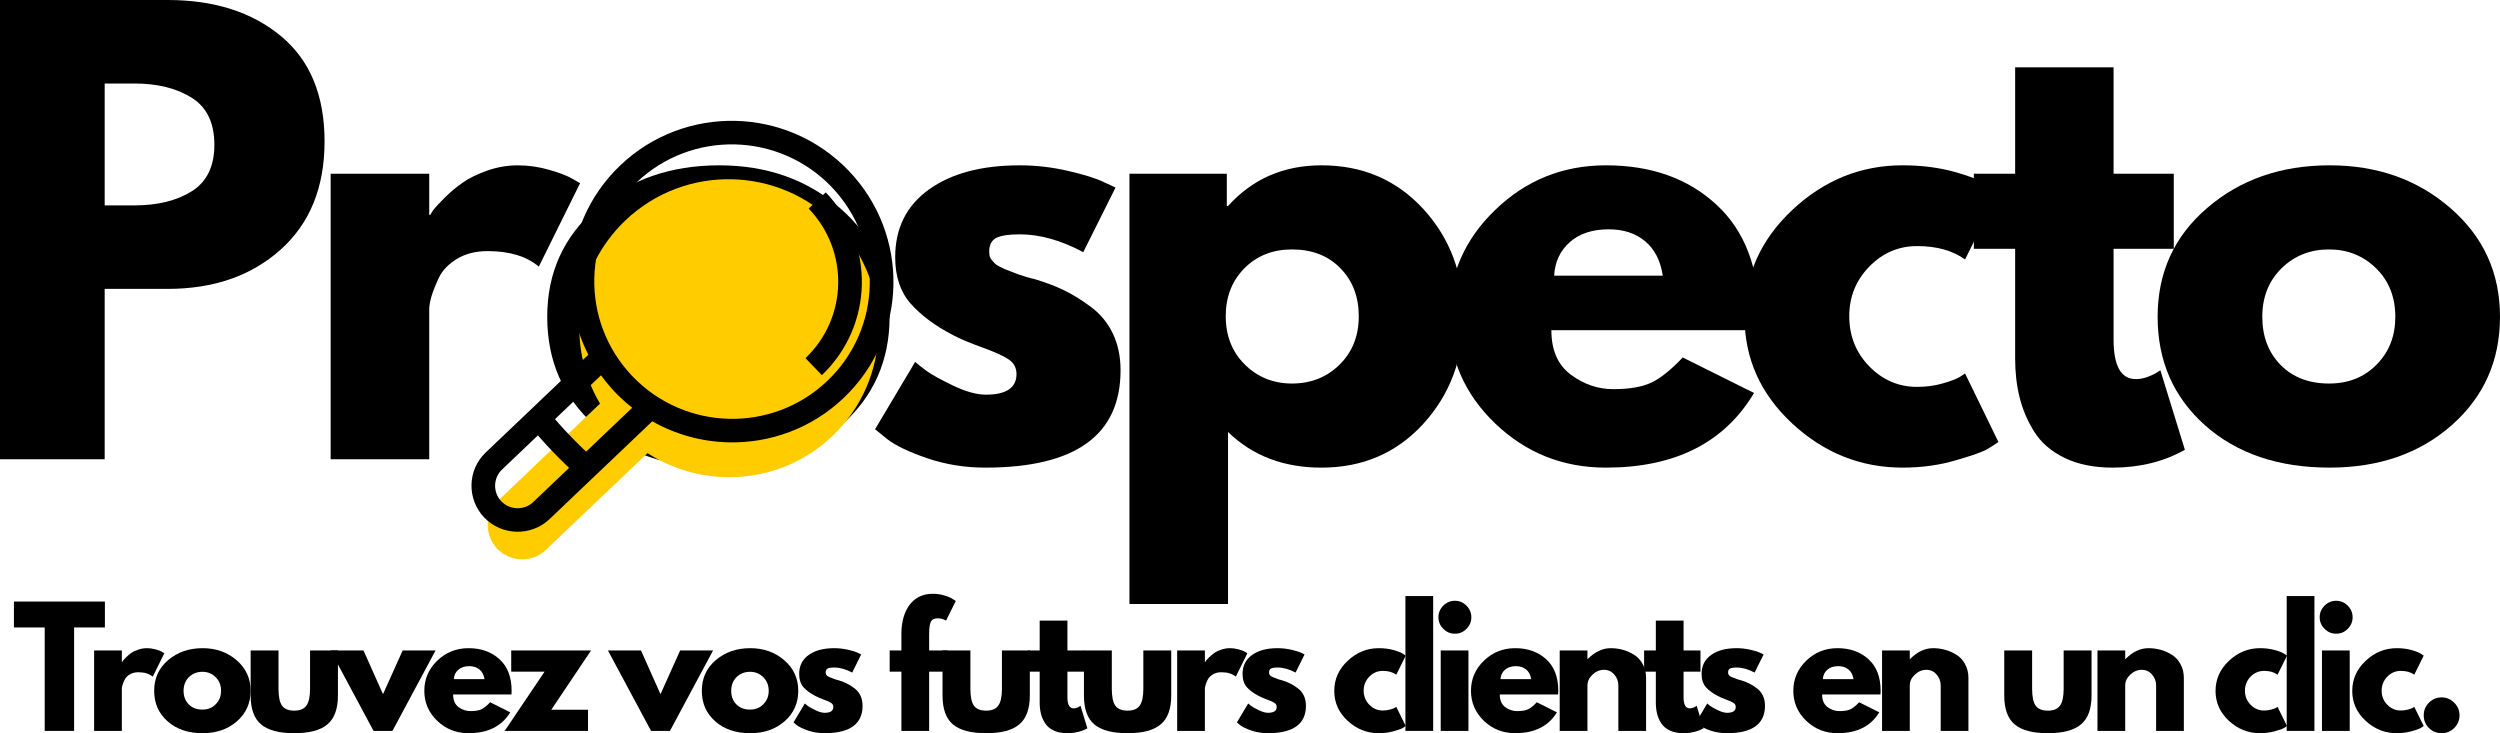 <?xml version="1.0" encoding="UTF-8" standalone="no"?>
<svg
   xmlns:dc="http://purl.org/dc/elements/1.1/"
   xmlns:cc="http://creativecommons.org/ns#"
   xmlns:rdf="http://www.w3.org/1999/02/22-rdf-syntax-ns#"
   xmlns:svg="http://www.w3.org/2000/svg"
   xmlns="http://www.w3.org/2000/svg"
   xmlns:sodipodi="http://sodipodi.sourceforge.net/DTD/sodipodi-0.dtd"
   xmlns:inkscape="http://www.inkscape.org/namespaces/inkscape"
   inkscape:version="1.0 (4035a4fb49, 2020-05-01)"
   sodipodi:docname="Prospecto - B2B Extractor LOGO FULL.svg"
   id="svg331"
   version="1.2"
   preserveAspectRatio="xMidYMid meet"
   height="100.248"
   viewBox="0 0 256.362 75.186"
   zoomAndPan="magnify"
   width="341.816">
  <sodipodi:namedview
     inkscape:current-layer="svg331"
     inkscape:window-maximized="1"
     inkscape:window-y="-8"
     inkscape:window-x="-8"
     inkscape:cy="60.392247"
     inkscape:cx="157.65746"
     inkscape:zoom="1.684"
     fit-margin-bottom="0"
     fit-margin-right="0"
     fit-margin-left="0"
     fit-margin-top="0"
     showgrid="false"
     id="namedview333"
     inkscape:window-height="1009"
     inkscape:window-width="1920"
     inkscape:pageshadow="2"
     inkscape:pageopacity="0"
     guidetolerance="10"
     gridtolerance="10"
     objecttolerance="10"
     borderopacity="1"
     bordercolor="#666666"
     pagecolor="#ffffff" />
  <defs
     id="defs26">
    <clipPath
       id="87709cb884">
      <path
         id="path2"
         d="m 119,160 h 41 v 40 h -41 z m 0,0" />
    </clipPath>
    <clipPath
       id="9d94e6c2ed">
      <path
         id="path5"
         d="m 127.328,149.605 38.687,9.133 -11.543,48.906 -38.688,-9.133 z m 0,0" />
    </clipPath>
    <clipPath
       id="300f7d6132">
      <path
         id="path8"
         d="m 127.328,149.605 38.687,9.133 -11.543,48.906 -38.688,-9.133 z m 0,0" />
    </clipPath>
    <clipPath
       id="c7704fa7a7">
      <path
         id="path11"
         d="m 127.328,149.605 38.687,9.133 -11.543,48.906 -38.688,-9.133 z m 0,0" />
    </clipPath>
    <clipPath
       id="de2e3e83c1">
      <path
         id="path14"
         d="m 117,154 h 44 v 43 h -44 z m 0,0" />
    </clipPath>
    <clipPath
       id="8ec109c6ff">
      <path
         id="path17"
         d="m 127.328,149.605 38.687,9.133 -11.543,48.906 -38.688,-9.133 z m 0,0" />
    </clipPath>
    <clipPath
       id="6db8264735">
      <path
         id="path20"
         d="m 127.328,149.605 38.687,9.133 -11.543,48.906 -38.688,-9.133 z m 0,0" />
    </clipPath>
    <clipPath
       id="db0d1a81d7">
      <path
         id="path23"
         d="m 127.328,149.605 38.687,9.133 -11.543,48.906 -38.688,-9.133 z m 0,0" />
    </clipPath>
  </defs>
  <g
     transform="translate(-69.257,-142.206)"
     id="e7835ddc42">
    <g
       id="g32"
       style="fill:#000000;fill-opacity:1">
      <g
         id="g30"
         transform="translate(65.835,189.3)">
        <path
           id="path28"
           d="m 3.422,-47.094 h 17.188 c 4.789,0 8.672,1.242 11.641,3.719 2.969,2.469 4.453,6.062 4.453,10.781 0,4.719 -1.508,8.422 -4.516,11.109 -3,2.68 -6.859,4.016 -11.578,4.016 H 14.156 V 0 H 3.422 Z m 10.734,21.062 h 3.031 c 2.395,0 4.363,-0.484 5.906,-1.453 1.539,-0.969 2.312,-2.555 2.312,-4.766 0,-2.238 -0.773,-3.844 -2.312,-4.812 -1.543,-0.977 -3.512,-1.469 -5.906,-1.469 h -3.031 z m 0,0"
           style="stroke:none" />
      </g>
    </g>
    <g
       id="g38"
       style="fill:#000000;fill-opacity:1">
      <g
         id="g36"
         transform="translate(99.742,189.3)">
        <path
           id="path34"
           d="M 3.422,0 V -29.281 H 13.531 v 4.219 h 0.109 c 0.07,-0.145 0.191,-0.332 0.359,-0.562 0.176,-0.227 0.551,-0.629 1.125,-1.203 0.57,-0.57 1.18,-1.082 1.828,-1.531 0.645,-0.457 1.477,-0.867 2.5,-1.234 1.031,-0.363 2.082,-0.547 3.156,-0.547 1.102,0 2.188,0.156 3.25,0.469 1.062,0.305 1.844,0.605 2.344,0.906 L 29,-28.312 24.766,-19.75 c -1.25,-1.062 -3,-1.594 -5.25,-1.594 -1.219,0 -2.266,0.266 -3.141,0.797 -0.875,0.531 -1.496,1.18 -1.859,1.938 -0.355,0.762 -0.609,1.406 -0.766,1.938 -0.148,0.531 -0.219,0.953 -0.219,1.266 V 0 Z m 0,0"
           style="stroke:none" />
      </g>
    </g>
    <g
       id="g44"
       style="fill:#000000;fill-opacity:1">
      <g
         id="g42"
         transform="translate(124.059,189.3)">
        <path
           id="path40"
           d="m 6.188,-3.469 c -3.25,-2.895 -4.875,-6.609 -4.875,-11.141 0,-4.531 1.691,-8.25 5.078,-11.156 3.383,-2.914 7.57,-4.375 12.562,-4.375 4.906,0 9.039,1.469 12.406,4.406 3.375,2.93 5.062,6.637 5.062,11.125 0,4.492 -1.648,8.195 -4.938,11.109 -3.293,2.906 -7.469,4.359 -12.531,4.359 -5.25,0 -9.508,-1.441 -12.766,-4.328 z m 7.828,-16.109 c -1.312,1.293 -1.969,2.949 -1.969,4.969 0,2.012 0.625,3.656 1.875,4.938 1.258,1.273 2.914,1.906 4.969,1.906 1.977,0 3.602,-0.645 4.875,-1.938 1.281,-1.289 1.922,-2.926 1.922,-4.906 0,-2.02 -0.656,-3.676 -1.969,-4.969 -1.312,-1.289 -2.922,-1.938 -4.828,-1.938 -1.938,0 -3.562,0.648 -4.875,1.938 z m 0,0"
           style="stroke:none" />
      </g>
    </g>
    <g
       id="g50"
       style="fill:#000000;fill-opacity:1">
      <g
         id="g48"
         transform="translate(157.68,189.3)">
        <path
           id="path46"
           d="m 16.156,-30.141 c 1.676,0 3.332,0.195 4.969,0.578 1.633,0.375 2.848,0.758 3.641,1.141 l 1.203,0.562 -3.312,6.625 c -2.281,-1.219 -4.449,-1.828 -6.5,-1.828 -1.148,0 -1.961,0.125 -2.438,0.375 -0.469,0.25 -0.703,0.715 -0.703,1.391 0,0.156 0.016,0.312 0.047,0.469 0.039,0.148 0.117,0.289 0.234,0.422 0.113,0.137 0.219,0.25 0.312,0.344 0.094,0.094 0.254,0.199 0.484,0.312 0.227,0.117 0.41,0.203 0.547,0.266 0.133,0.055 0.352,0.137 0.656,0.25 0.301,0.117 0.523,0.203 0.672,0.266 0.156,0.055 0.414,0.137 0.781,0.25 0.363,0.117 0.641,0.188 0.828,0.219 1.176,0.344 2.203,0.73 3.078,1.156 0.875,0.418 1.797,0.984 2.766,1.703 0.977,0.719 1.734,1.633 2.266,2.734 0.531,1.105 0.797,2.367 0.797,3.781 0,6.656 -4.625,9.984 -13.875,9.984 -2.094,0 -4.086,-0.324 -5.969,-0.969 C 4.766,-0.754 3.406,-1.406 2.562,-2.062 l -1.25,-1.016 4.109,-6.906 c 0.301,0.262 0.695,0.574 1.188,0.938 0.5,0.367 1.395,0.859 2.688,1.484 1.301,0.625 2.426,0.938 3.375,0.938 2.094,0 3.141,-0.703 3.141,-2.109 0,-0.645 -0.266,-1.145 -0.797,-1.5 -0.531,-0.363 -1.438,-0.773 -2.719,-1.234 -1.273,-0.457 -2.273,-0.879 -3,-1.266 C 7.473,-13.68 6.031,-14.754 4.969,-15.953 3.906,-17.148 3.375,-18.738 3.375,-20.719 c 0,-2.969 1.148,-5.281 3.453,-6.938 2.301,-1.656 5.41,-2.484 9.328,-2.484 z m 0,0"
           style="stroke:none" />
      </g>
    </g>
    <g
       id="g56"
       style="fill:#000000;fill-opacity:1">
      <g
         id="g54"
         transform="translate(181.654,189.3)">
        <path
           id="path52"
           d="m 33.562,-25.656 c 2.738,2.992 4.109,6.656 4.109,11 0,4.336 -1.371,8.008 -4.109,11.016 -2.742,3 -6.227,4.5 -10.453,4.5 -3.875,0 -7.07,-1.219 -9.578,-3.656 V 14.844 H 3.422 v -44.125 h 9.984 v 3.312 h 0.125 c 2.508,-2.781 5.703,-4.172 9.578,-4.172 4.227,0 7.711,1.496 10.453,4.484 z m -8.594,15.953 c 1.312,-1.289 1.969,-2.941 1.969,-4.953 0,-2.02 -0.633,-3.664 -1.891,-4.938 -1.25,-1.281 -2.902,-1.922 -4.953,-1.922 -1.98,0 -3.609,0.648 -4.891,1.938 -1.273,1.293 -1.906,2.93 -1.906,4.906 0,2.023 0.656,3.68 1.969,4.969 1.312,1.293 2.922,1.938 4.828,1.938 1.938,0 3.562,-0.645 4.875,-1.938 z m 0,0"
           style="stroke:none" />
      </g>
    </g>
    <g
       id="g62"
       style="fill:#000000;fill-opacity:1">
      <g
         id="g60"
         transform="translate(216.531,189.3)">
        <path
           id="path58"
           d="M 33.047,-13.234 H 11.812 c 0,2.055 0.664,3.574 2,4.562 1.332,0.992 2.781,1.484 4.344,1.484 1.633,0 2.926,-0.219 3.875,-0.656 0.945,-0.438 2.031,-1.301 3.25,-2.594 l 7.312,3.641 c -3.043,5.105 -8.105,7.656 -15.188,7.656 -4.418,0 -8.203,-1.508 -11.359,-4.531 -3.156,-3.031 -4.734,-6.676 -4.734,-10.938 0,-4.258 1.578,-7.91 4.734,-10.953 3.156,-3.051 6.941,-4.578 11.359,-4.578 4.645,0 8.422,1.344 11.328,4.031 2.914,2.68 4.375,6.512 4.375,11.5 0,0.688 -0.023,1.148 -0.062,1.375 z m -20.953,-5.594 h 11.141 c -0.23,-1.531 -0.828,-2.703 -1.797,-3.516 -0.969,-0.82 -2.219,-1.234 -3.75,-1.234 -1.668,0 -2.996,0.438 -3.984,1.312 -0.992,0.875 -1.527,2.023 -1.609,3.438 z m 0,0"
           style="stroke:none" />
      </g>
    </g>
    <g
       id="g68"
       style="fill:#000000;fill-opacity:1">
      <g
         id="g66"
         transform="translate(246.842,189.3)">
        <path
           id="path64"
           d="m 19,-21.859 c -1.898,0 -3.531,0.703 -4.906,2.109 -1.367,1.406 -2.047,3.102 -2.047,5.078 0,2.023 0.68,3.734 2.047,5.141 1.375,1.406 3.008,2.109 4.906,2.109 0.914,0 1.781,-0.113 2.594,-0.344 0.82,-0.227 1.426,-0.457 1.812,-0.688 l 0.516,-0.344 3.422,7.031 c -0.273,0.188 -0.648,0.43 -1.125,0.719 -0.469,0.281 -1.555,0.668 -3.25,1.156 -1.688,0.5 -3.508,0.75 -5.453,0.75 -4.293,0 -8.07,-1.508 -11.328,-4.531 -3.25,-3.031 -4.875,-6.66 -4.875,-10.891 0,-4.258 1.625,-7.922 4.875,-10.984 3.258,-3.062 7.035,-4.594 11.328,-4.594 1.945,0 3.738,0.23 5.375,0.688 1.633,0.461 2.797,0.918 3.484,1.375 l 0.969,0.688 -3.422,6.906 c -1.262,-0.914 -2.902,-1.375 -4.922,-1.375 z m 0,0"
           style="stroke:none" />
      </g>
    </g>
    <g
       id="g74"
       style="fill:#000000;fill-opacity:1">
      <g
         id="g72"
         transform="translate(270.759,189.3)">
        <path
           id="path70"
           d="M 5.141,-29.281 V -40.188 h 10.094 v 10.906 h 6.172 v 7.703 h -6.172 v 9.312 c 0,2.699 0.758,4.047 2.281,4.047 0.383,0 0.785,-0.07 1.203,-0.219 0.414,-0.156 0.738,-0.312 0.969,-0.469 l 0.344,-0.219 2.516,8.156 C 20.379,0.25 17.906,0.859 15.125,0.859 c -1.906,0 -3.547,-0.336 -4.922,-1 -1.367,-0.664 -2.402,-1.562 -3.109,-2.688 -0.699,-1.125 -1.199,-2.301 -1.5,-3.531 -0.305,-1.238 -0.453,-2.562 -0.453,-3.969 v -11.25 H 0.906 v -7.703 z m 0,0"
           style="stroke:none" />
      </g>
    </g>
    <g
       id="g80"
       style="fill:#000000;fill-opacity:1">
      <g
         id="g78"
         transform="translate(289.197,189.3)">
        <path
           id="path76"
           d="m 6.188,-3.469 c -3.25,-2.895 -4.875,-6.609 -4.875,-11.141 0,-4.531 1.691,-8.25 5.078,-11.156 3.383,-2.914 7.57,-4.375 12.562,-4.375 4.906,0 9.039,1.469 12.406,4.406 3.375,2.93 5.062,6.637 5.062,11.125 0,4.492 -1.648,8.195 -4.938,11.109 -3.293,2.906 -7.469,4.359 -12.531,4.359 -5.25,0 -9.508,-1.441 -12.766,-4.328 z m 7.828,-16.109 c -1.312,1.293 -1.969,2.949 -1.969,4.969 0,2.012 0.625,3.656 1.875,4.938 1.258,1.273 2.914,1.906 4.969,1.906 1.977,0 3.602,-0.645 4.875,-1.938 1.281,-1.289 1.922,-2.926 1.922,-4.906 0,-2.02 -0.656,-3.676 -1.969,-4.969 -1.312,-1.289 -2.922,-1.938 -4.828,-1.938 -1.938,0 -3.562,0.648 -4.875,1.938 z m 0,0"
           style="stroke:none" />
      </g>
    </g>
    <g
       id="g90"
       clip-path="url(#87709cb884)"
       clip-rule="nonzero">
      <g
         id="g88"
         clip-path="url(#9d94e6c2ed)"
         clip-rule="nonzero">
        <g
           id="g86"
           clip-path="url(#300f7d6132)"
           clip-rule="nonzero">
          <g
             id="g84"
             clip-path="url(#c7704fa7a7)"
             clip-rule="nonzero">
            <path
               id="path82"
               d="m 155.078,165.316 c 5.863,6.102 5.656,15.773 -0.461,21.602 -5.242,4.992 -13.125,5.539 -18.961,1.754 l -5.809,5.531 -4.617,4.398 c -1.398,1.332 -3.641,1.277 -4.98,-0.117 -1.34,-1.395 -1.293,-3.629 0.105,-4.961 l 4.617,-4.395 5.812,-5.535 c -3.539,-5.977 -2.637,-13.793 2.605,-18.785 6.117,-5.824 15.828,-5.598 21.688,0.508 z M 120.25,198.484 Z m 0,0"
               style="fill:#ffcc00;fill-opacity:1;fill-rule:evenodd;stroke:none" />
          </g>
        </g>
      </g>
    </g>
    <g
       id="g100"
       clip-path="url(#de2e3e83c1)"
       clip-rule="nonzero">
      <g
         id="g98"
         clip-path="url(#8ec109c6ff)"
         clip-rule="nonzero">
        <g
           id="g96"
           clip-path="url(#6db8264735)"
           clip-rule="nonzero">
          <g
             id="g94"
             clip-path="url(#db0d1a81d7)"
             clip-rule="nonzero">
            <path
               id="path92"
               d="m 153.934,161.93 c 2.547,2.648 3.773,6.07 3.699,9.465 -0.07,3.391 -1.445,6.754 -4.098,9.281 l -1.68,-1.746 c 2.172,-2.066 3.293,-4.816 3.355,-7.594 0.059,-2.773 -0.945,-5.574 -3.027,-7.742 z m 2.34,-2.227 c 3.164,3.293 4.688,7.547 4.598,11.766 -0.09,4.219 -1.797,8.398 -5.098,11.543 -3.301,3.141 -7.57,4.652 -11.805,4.555 -2.711,-0.062 -5.406,-0.785 -7.824,-2.16 l -4.969,4.73 -0.949,0.902 -4.617,4.398 c -0.941,0.895 -2.164,1.324 -3.375,1.297 -1.215,-0.027 -2.418,-0.516 -3.32,-1.453 -0.898,-0.941 -1.336,-2.16 -1.309,-3.367 0.023,-1.207 0.512,-2.406 1.453,-3.301 l 4.617,-4.395 0.949,-0.906 4.965,-4.73 c -1.27,-2.469 -1.875,-5.184 -1.816,-7.883 0.09,-4.219 1.797,-8.398 5.098,-11.543 3.301,-3.141 7.57,-4.652 11.805,-4.555 4.234,0.098 8.434,1.809 11.598,5.102 z m -22.188,24.316 c -0.461,-0.363 -0.906,-0.754 -1.336,-1.172 l -0.023,-0.019 c -0.027,-0.031 -0.055,-0.059 -0.082,-0.086 -0.039,-0.039 -0.078,-0.078 -0.117,-0.117 l -0.012,-0.012 c -0.051,-0.051 -0.098,-0.098 -0.145,-0.148 -0.047,-0.047 -0.094,-0.098 -0.141,-0.148 l -0.012,-0.012 c -0.039,-0.043 -0.078,-0.082 -0.113,-0.125 -0.027,-0.027 -0.055,-0.055 -0.078,-0.086 h -0.004 l -0.019,-0.023 c -0.402,-0.445 -0.773,-0.906 -1.117,-1.379 l -4.719,4.496 c 0.129,0.152 0.258,0.301 0.387,0.445 0.336,0.379 0.723,0.801 1.168,1.262 0.441,0.461 0.848,0.867 1.211,1.219 0.141,0.133 0.281,0.266 0.43,0.402 z m 24.359,-12.605 c 0.078,-3.602 -1.223,-7.234 -3.922,-10.047 -2.699,-2.809 -6.285,-4.266 -9.898,-4.352 -3.617,-0.082 -7.262,1.207 -10.078,3.887 -2.816,2.684 -4.273,6.254 -4.348,9.852 -0.078,3.602 1.223,7.234 3.922,10.047 2.699,2.809 6.285,4.266 9.898,4.352 3.617,0.082 7.262,-1.207 10.078,-3.891 2.816,-2.68 4.273,-6.25 4.348,-9.848 z m -34.512,22.277 3.684,-3.508 c -0.121,-0.113 -0.238,-0.227 -0.359,-0.344 -0.477,-0.457 -0.906,-0.883 -1.285,-1.281 -0.379,-0.395 -0.789,-0.84 -1.227,-1.332 -0.113,-0.129 -0.223,-0.254 -0.328,-0.375 l -3.684,3.508 c -0.457,0.438 -0.691,1.02 -0.707,1.613 -0.012,0.59 0.199,1.184 0.637,1.641 0.441,0.457 1.027,0.695 1.621,0.707 0.594,0.016 1.191,-0.195 1.648,-0.629 z m 0,0"
               style="fill:#000000;fill-opacity:1;fill-rule:nonzero;stroke:none" />
          </g>
        </g>
      </g>
    </g>
    <g
       id="g106"
       style="fill:#000000;fill-opacity:1">
      <g
         id="g104"
         transform="translate(70.56,217.157)">
        <path
           id="path102"
           d="m 0.125,-10.609 v -2.656 h 9.328 v 2.656 H 6.297 V 0 H 3.281 v -10.609 z m 0,0"
           style="stroke:none" />
      </g>
    </g>
    <g
       id="g112"
       style="fill:#000000;fill-opacity:1">
      <g
         id="g110"
         transform="translate(77.939,217.157)">
        <path
           id="path108"
           d="M 0.969,0 V -8.25 H 3.812 v 1.188 h 0.031 c 0.02,-0.039 0.051,-0.094 0.094,-0.156 0.051,-0.062 0.156,-0.172 0.312,-0.328 0.164,-0.164 0.336,-0.312 0.516,-0.438 0.188,-0.133 0.426,-0.25 0.719,-0.344 0.289,-0.102 0.582,-0.156 0.875,-0.156 0.312,0 0.617,0.043 0.922,0.125 0.301,0.086 0.52,0.168 0.656,0.25 l 0.234,0.141 -1.188,2.406 C 6.629,-5.863 6.133,-6.016 5.5,-6.016 5.156,-6.016 4.859,-5.938 4.609,-5.781 4.367,-5.633 4.195,-5.453 4.094,-5.234 3.988,-5.023 3.914,-4.844 3.875,-4.688 3.832,-4.539 3.812,-4.426 3.812,-4.344 V 0 Z m 0,0"
           style="stroke:none" />
      </g>
    </g>
    <g
       id="g118"
       style="fill:#000000;fill-opacity:1">
      <g
         id="g116"
         transform="translate(84.691,217.157)">
        <path
           id="path114"
           d="m 1.75,-0.984 c -0.918,-0.812 -1.375,-1.852 -1.375,-3.125 0,-1.281 0.473,-2.328 1.422,-3.141 0.957,-0.82 2.141,-1.234 3.547,-1.234 1.375,0 2.535,0.414 3.484,1.234 0.957,0.824 1.438,1.871 1.438,3.141 0,1.262 -0.469,2.305 -1.406,3.125 -0.93,0.812 -2.102,1.219 -3.516,1.219 -1.48,0 -2.68,-0.406 -3.594,-1.219 z m 2.188,-4.531 c -0.367,0.367 -0.547,0.836 -0.547,1.406 0,0.562 0.176,1.027 0.531,1.391 0.352,0.355 0.82,0.531 1.406,0.531 0.551,0 1.004,-0.18 1.359,-0.547 0.363,-0.363 0.547,-0.82 0.547,-1.375 0,-0.57 -0.188,-1.039 -0.562,-1.406 C 6.305,-5.879 5.859,-6.062 5.328,-6.062 4.773,-6.062 4.312,-5.879 3.938,-5.516 Z m 0,0"
           style="stroke:none" />
      </g>
    </g>
    <g
       id="g124"
       style="fill:#000000;fill-opacity:1">
      <g
         id="g122"
         transform="translate(94.161,217.157)">
        <path
           id="path120"
           d="m 3.656,-8.25 v 3.922 c 0,0.812 0.117,1.391 0.359,1.734 0.25,0.344 0.664,0.516 1.25,0.516 0.594,0 1.008,-0.172 1.25,-0.516 0.25,-0.344 0.375,-0.922 0.375,-1.734 V -8.25 H 9.75 v 4.609 c 0,1.375 -0.359,2.367 -1.078,2.969 -0.711,0.605 -1.844,0.906 -3.406,0.906 -1.555,0 -2.688,-0.301 -3.406,-0.906 -0.711,-0.602 -1.062,-1.594 -1.062,-2.969 V -8.25 Z m 0,0"
           style="stroke:none" />
      </g>
    </g>
    <g
       id="g130"
       style="fill:#000000;fill-opacity:1">
      <g
         id="g128"
         transform="translate(103.47,217.157)">
        <path
           id="path126"
           d="m 3.062,-8.25 2,4.484 L 7.078,-8.25 h 3.375 L 6.031,0 h -1.938 l -4.422,-8.25 z m 0,0"
           style="stroke:none" />
      </g>
    </g>
    <g
       id="g136"
       style="fill:#000000;fill-opacity:1">
      <g
         id="g134"
         transform="translate(112.393,217.157)">
        <path
           id="path132"
           d="M 9.312,-3.734 H 3.328 c 0,0.586 0.188,1.016 0.562,1.297 0.375,0.273 0.781,0.406 1.219,0.406 0.457,0 0.82,-0.055 1.094,-0.172 C 6.473,-2.328 6.781,-2.57 7.125,-2.938 l 2.062,1.031 C 8.32,-0.477 6.895,0.234 4.906,0.234 3.656,0.234 2.586,-0.188 1.703,-1.031 0.816,-1.883 0.375,-2.91 0.375,-4.109 c 0,-1.207 0.441,-2.238 1.328,-3.094 0.883,-0.852 1.953,-1.281 3.203,-1.281 1.301,0 2.363,0.383 3.188,1.141 0.82,0.75 1.234,1.828 1.234,3.234 0,0.188 -0.008,0.312 -0.016,0.375 z M 3.406,-5.312 H 6.547 C 6.484,-5.738 6.312,-6.066 6.031,-6.297 5.758,-6.523 5.41,-6.641 4.984,-6.641 c -0.469,0 -0.844,0.125 -1.125,0.375 -0.281,0.242 -0.434,0.559 -0.453,0.953 z m 0,0"
           style="stroke:none" />
      </g>
    </g>
    <g
       id="g142"
       style="fill:#000000;fill-opacity:1">
      <g
         id="g140"
         transform="translate(120.93,217.157)">
        <path
           id="path138"
           d="M 8.938,-8.25 4.859,-2.172 H 8.625 V 0 H 0.078 l 4.094,-6.078 H 0.75 V -8.25 Z m 0,0"
           style="stroke:none" />
      </g>
    </g>
    <g
       id="g148"
       style="fill:#000000;fill-opacity:1">
      <g
         id="g146"
         transform="translate(128.792,217.157)">
        <path
           id="path144"
           d=""
           style="stroke:none" />
      </g>
    </g>
    <g
       id="g154"
       style="fill:#000000;fill-opacity:1">
      <g
         id="g152"
         transform="translate(131.926,217.157)">
        <path
           id="path150"
           d="m 3.062,-8.25 2,4.484 L 7.078,-8.25 h 3.375 L 6.031,0 h -1.938 l -4.422,-8.25 z m 0,0"
           style="stroke:none" />
      </g>
    </g>
    <g
       id="g160"
       style="fill:#000000;fill-opacity:1">
      <g
         id="g158"
         transform="translate(140.849,217.157)">
        <path
           id="path156"
           d="m 1.75,-0.984 c -0.918,-0.812 -1.375,-1.852 -1.375,-3.125 0,-1.281 0.473,-2.328 1.422,-3.141 0.957,-0.82 2.141,-1.234 3.547,-1.234 1.375,0 2.535,0.414 3.484,1.234 0.957,0.824 1.438,1.871 1.438,3.141 0,1.262 -0.469,2.305 -1.406,3.125 -0.93,0.812 -2.102,1.219 -3.516,1.219 -1.48,0 -2.68,-0.406 -3.594,-1.219 z m 2.188,-4.531 c -0.367,0.367 -0.547,0.836 -0.547,1.406 0,0.562 0.176,1.027 0.531,1.391 0.352,0.355 0.82,0.531 1.406,0.531 0.551,0 1.004,-0.18 1.359,-0.547 0.363,-0.363 0.547,-0.82 0.547,-1.375 0,-0.57 -0.188,-1.039 -0.562,-1.406 C 6.305,-5.879 5.859,-6.062 5.328,-6.062 4.773,-6.062 4.312,-5.879 3.938,-5.516 Z m 0,0"
           style="stroke:none" />
      </g>
    </g>
    <g
       id="g166"
       style="fill:#000000;fill-opacity:1">
      <g
         id="g164"
         transform="translate(150.255,217.157)">
        <path
           id="path162"
           d="m 4.547,-8.484 c 0.469,0 0.93,0.055 1.391,0.156 C 6.406,-8.223 6.754,-8.113 6.984,-8 L 7.312,-7.844 6.391,-5.984 C 5.742,-6.328 5.129,-6.5 4.547,-6.5 c -0.324,0 -0.555,0.039 -0.688,0.109 -0.125,0.074 -0.188,0.203 -0.188,0.391 0,0.043 0.004,0.09 0.016,0.141 0.008,0.043 0.031,0.086 0.062,0.125 0.031,0.031 0.055,0.062 0.078,0.094 0.031,0.023 0.078,0.047 0.141,0.078 0.062,0.031 0.113,0.059 0.156,0.078 0.039,0.012 0.102,0.031 0.188,0.062 0.082,0.031 0.145,0.059 0.188,0.078 0.039,0.012 0.113,0.039 0.219,0.078 0.102,0.031 0.18,0.055 0.234,0.062 C 5.285,-5.109 5.57,-5 5.812,-4.875 c 0.25,0.117 0.508,0.277 0.781,0.484 0.281,0.199 0.492,0.453 0.641,0.766 0.145,0.305 0.219,0.652 0.219,1.047 0,1.875 -1.305,2.812 -3.906,2.812 C 2.961,0.234 2.406,0.145 1.875,-0.031 1.344,-0.219 0.957,-0.398 0.719,-0.578 L 0.375,-0.875 1.531,-2.812 c 0.082,0.074 0.191,0.164 0.328,0.266 0.145,0.105 0.398,0.246 0.766,0.422 0.363,0.18 0.676,0.266 0.938,0.266 0.594,0 0.891,-0.195 0.891,-0.594 C 4.453,-2.641 4.375,-2.781 4.219,-2.875 4.07,-2.977 3.816,-3.094 3.453,-3.219 3.098,-3.352 2.82,-3.473 2.625,-3.578 2.102,-3.848 1.691,-4.148 1.391,-4.484 c -0.293,-0.344 -0.438,-0.797 -0.438,-1.359 0,-0.832 0.32,-1.477 0.969,-1.938 0.645,-0.469 1.52,-0.703 2.625,-0.703 z m 0,0"
           style="stroke:none" />
      </g>
    </g>
    <g
       id="g172"
       style="fill:#000000;fill-opacity:1">
      <g
         id="g170"
         transform="translate(157.007,217.157)">
        <path
           id="path168"
           d=""
           style="stroke:none" />
      </g>
    </g>
    <g
       id="g178"
       style="fill:#000000;fill-opacity:1">
      <g
         id="g176"
         transform="translate(160.238,217.157)">
        <path
           id="path174"
           d="M 1.453,-8.25 V -10 C 1.461,-11.227 1.75,-12.211 2.312,-12.953 2.883,-13.691 3.672,-14.062 4.672,-14.062 c 0.438,0 0.848,0.062 1.234,0.188 0.395,0.117 0.676,0.242 0.844,0.375 l 0.281,0.172 -1,2.016 c -0.262,-0.156 -0.547,-0.234 -0.859,-0.234 -0.355,0 -0.59,0.121 -0.703,0.359 -0.117,0.242 -0.172,0.664 -0.172,1.266 V -8.25 H 6.188 v 2.172 H 4.297 V 0 H 1.453 V -6.078 H 0.25 V -8.25 Z m 0,0"
           style="stroke:none" />
      </g>
    </g>
    <g
       id="g184"
       style="fill:#000000;fill-opacity:1">
      <g
         id="g182"
         transform="translate(165.11,217.157)">
        <path
           id="path180"
           d="m 3.656,-8.25 v 3.922 c 0,0.812 0.117,1.391 0.359,1.734 0.25,0.344 0.664,0.516 1.25,0.516 0.594,0 1.008,-0.172 1.25,-0.516 0.25,-0.344 0.375,-0.922 0.375,-1.734 V -8.25 H 9.75 v 4.609 c 0,1.375 -0.359,2.367 -1.078,2.969 -0.711,0.605 -1.844,0.906 -3.406,0.906 -1.555,0 -2.688,-0.301 -3.406,-0.906 -0.711,-0.602 -1.062,-1.594 -1.062,-2.969 V -8.25 Z m 0,0"
           style="stroke:none" />
      </g>
    </g>
    <g
       id="g190"
       style="fill:#000000;fill-opacity:1">
      <g
         id="g188"
         transform="translate(174.418,217.157)">
        <path
           id="path186"
           d="m 1.453,-8.25 v -3.062 h 2.844 V -8.25 H 6.031 v 2.172 H 4.297 v 2.625 c 0,0.762 0.211,1.141 0.641,1.141 0.102,0 0.211,-0.02 0.328,-0.062 0.125,-0.039 0.219,-0.086 0.281,-0.141 l 0.094,-0.062 0.703,2.312 c -0.605,0.332 -1.297,0.5 -2.078,0.5 -0.543,0 -1.008,-0.094 -1.391,-0.281 -0.387,-0.188 -0.68,-0.438 -0.875,-0.75 -0.199,-0.312 -0.34,-0.641 -0.422,-0.984 -0.086,-0.352 -0.125,-0.727 -0.125,-1.125 V -6.078 H 0.25 V -8.25 Z m 0,0"
           style="stroke:none" />
      </g>
    </g>
    <g
       id="g196"
       style="fill:#000000;fill-opacity:1">
      <g
         id="g194"
         transform="translate(179.611,217.157)">
        <path
           id="path192"
           d="m 3.656,-8.25 v 3.922 c 0,0.812 0.117,1.391 0.359,1.734 0.25,0.344 0.664,0.516 1.25,0.516 0.594,0 1.008,-0.172 1.25,-0.516 0.25,-0.344 0.375,-0.922 0.375,-1.734 V -8.25 H 9.75 v 4.609 c 0,1.375 -0.359,2.367 -1.078,2.969 -0.711,0.605 -1.844,0.906 -3.406,0.906 -1.555,0 -2.688,-0.301 -3.406,-0.906 -0.711,-0.602 -1.062,-1.594 -1.062,-2.969 V -8.25 Z m 0,0"
           style="stroke:none" />
      </g>
    </g>
    <g
       id="g202"
       style="fill:#000000;fill-opacity:1">
      <g
         id="g200"
         transform="translate(189,217.157)">
        <path
           id="path198"
           d="M 0.969,0 V -8.25 H 3.812 v 1.188 h 0.031 c 0.02,-0.039 0.051,-0.094 0.094,-0.156 0.051,-0.062 0.156,-0.172 0.312,-0.328 0.164,-0.164 0.336,-0.312 0.516,-0.438 0.188,-0.133 0.426,-0.25 0.719,-0.344 0.289,-0.102 0.582,-0.156 0.875,-0.156 0.312,0 0.617,0.043 0.922,0.125 0.301,0.086 0.52,0.168 0.656,0.25 l 0.234,0.141 -1.188,2.406 C 6.629,-5.863 6.133,-6.016 5.5,-6.016 5.156,-6.016 4.859,-5.938 4.609,-5.781 4.367,-5.633 4.195,-5.453 4.094,-5.234 3.988,-5.023 3.914,-4.844 3.875,-4.688 3.832,-4.539 3.812,-4.426 3.812,-4.344 V 0 Z m 0,0"
           style="stroke:none" />
      </g>
    </g>
    <g
       id="g208"
       style="fill:#000000;fill-opacity:1">
      <g
         id="g206"
         transform="translate(195.721,217.157)">
        <path
           id="path204"
           d="m 4.547,-8.484 c 0.469,0 0.93,0.055 1.391,0.156 C 6.406,-8.223 6.754,-8.113 6.984,-8 L 7.312,-7.844 6.391,-5.984 C 5.742,-6.328 5.129,-6.5 4.547,-6.5 c -0.324,0 -0.555,0.039 -0.688,0.109 -0.125,0.074 -0.188,0.203 -0.188,0.391 0,0.043 0.004,0.09 0.016,0.141 0.008,0.043 0.031,0.086 0.062,0.125 0.031,0.031 0.055,0.062 0.078,0.094 0.031,0.023 0.078,0.047 0.141,0.078 0.062,0.031 0.113,0.059 0.156,0.078 0.039,0.012 0.102,0.031 0.188,0.062 0.082,0.031 0.145,0.059 0.188,0.078 0.039,0.012 0.113,0.039 0.219,0.078 0.102,0.031 0.18,0.055 0.234,0.062 C 5.285,-5.109 5.57,-5 5.812,-4.875 c 0.25,0.117 0.508,0.277 0.781,0.484 0.281,0.199 0.492,0.453 0.641,0.766 0.145,0.305 0.219,0.652 0.219,1.047 0,1.875 -1.305,2.812 -3.906,2.812 C 2.961,0.234 2.406,0.145 1.875,-0.031 1.344,-0.219 0.957,-0.398 0.719,-0.578 L 0.375,-0.875 1.531,-2.812 c 0.082,0.074 0.191,0.164 0.328,0.266 0.145,0.105 0.398,0.246 0.766,0.422 0.363,0.18 0.676,0.266 0.938,0.266 0.594,0 0.891,-0.195 0.891,-0.594 C 4.453,-2.641 4.375,-2.781 4.219,-2.875 4.07,-2.977 3.816,-3.094 3.453,-3.219 3.098,-3.352 2.82,-3.473 2.625,-3.578 2.102,-3.848 1.691,-4.148 1.391,-4.484 c -0.293,-0.344 -0.438,-0.797 -0.438,-1.359 0,-0.832 0.32,-1.477 0.969,-1.938 0.645,-0.469 1.52,-0.703 2.625,-0.703 z m 0,0"
           style="stroke:none" />
      </g>
    </g>
    <g
       id="g214"
       style="fill:#000000;fill-opacity:1">
      <g
         id="g212"
         transform="translate(202.473,217.157)">
        <path
           id="path210"
           d=""
           style="stroke:none" />
      </g>
    </g>
    <g
       id="g220"
       style="fill:#000000;fill-opacity:1">
      <g
         id="g218"
         transform="translate(205.704,217.157)">
        <path
           id="path216"
           d="m 5.359,-6.156 c -0.543,0 -1.008,0.199 -1.391,0.594 -0.387,0.398 -0.578,0.875 -0.578,1.438 0,0.562 0.191,1.043 0.578,1.438 0.383,0.398 0.848,0.594 1.391,0.594 0.25,0 0.488,-0.031 0.719,-0.094 C 6.316,-2.25 6.488,-2.312 6.594,-2.375 L 6.734,-2.469 7.703,-0.5 C 7.629,-0.445 7.523,-0.379 7.391,-0.297 7.254,-0.211 6.945,-0.102 6.469,0.031 5.988,0.164 5.477,0.234 4.938,0.234 3.727,0.234 2.664,-0.188 1.75,-1.031 c -0.918,-0.852 -1.375,-1.875 -1.375,-3.062 0,-1.207 0.457,-2.238 1.375,-3.094 0.914,-0.863 1.977,-1.297 3.188,-1.297 0.539,0 1.039,0.062 1.5,0.188 0.469,0.125 0.797,0.258 0.984,0.391 l 0.281,0.188 -0.969,1.953 c -0.355,-0.258 -0.812,-0.391 -1.375,-0.391 z m 0,0"
           style="stroke:none" />
      </g>
    </g>
    <g
       id="g226"
       style="fill:#000000;fill-opacity:1">
      <g
         id="g224"
         transform="translate(212.408,217.157)">
        <path
           id="path222"
           d="M 0.969,0 V -13.828 H 3.812 V 0 Z m 0,0"
           style="stroke:none" />
      </g>
    </g>
    <g
       id="g232"
       style="fill:#000000;fill-opacity:1">
      <g
         id="g230"
         transform="translate(216.026,217.157)">
        <path
           id="path228"
           d="m 1.234,-12.844 c 0.332,-0.332 0.727,-0.5 1.188,-0.5 0.469,0 0.863,0.168 1.188,0.5 0.332,0.336 0.5,0.73 0.5,1.188 0,0.461 -0.168,0.855 -0.5,1.188 -0.324,0.336 -0.719,0.5 -1.188,0.5 -0.461,0 -0.855,-0.164 -1.188,-0.5 -0.336,-0.332 -0.5,-0.727 -0.5,-1.188 0,-0.457 0.164,-0.852 0.5,-1.188 z M 0.969,-8.25 V 0 H 3.812 v -8.25 z m 0,0"
           style="stroke:none" />
      </g>
    </g>
    <g
       id="g238"
       style="fill:#000000;fill-opacity:1">
      <g
         id="g236"
         transform="translate(219.723,217.157)">
        <path
           id="path234"
           d="M 9.312,-3.734 H 3.328 c 0,0.586 0.188,1.016 0.562,1.297 0.375,0.273 0.781,0.406 1.219,0.406 0.457,0 0.82,-0.055 1.094,-0.172 C 6.473,-2.328 6.781,-2.57 7.125,-2.938 l 2.062,1.031 C 8.32,-0.477 6.895,0.234 4.906,0.234 3.656,0.234 2.586,-0.188 1.703,-1.031 0.816,-1.883 0.375,-2.91 0.375,-4.109 c 0,-1.207 0.441,-2.238 1.328,-3.094 0.883,-0.852 1.953,-1.281 3.203,-1.281 1.301,0 2.363,0.383 3.188,1.141 0.82,0.75 1.234,1.828 1.234,3.234 0,0.188 -0.008,0.312 -0.016,0.375 z M 3.406,-5.312 H 6.547 C 6.484,-5.738 6.312,-6.066 6.031,-6.297 5.758,-6.523 5.41,-6.641 4.984,-6.641 c -0.469,0 -0.844,0.125 -1.125,0.375 -0.281,0.242 -0.434,0.559 -0.453,0.953 z m 0,0"
           style="stroke:none" />
      </g>
    </g>
    <g
       id="g244"
       style="fill:#000000;fill-opacity:1">
      <g
         id="g242"
         transform="translate(228.228,217.157)">
        <path
           id="path240"
           d="M 0.969,0 V -8.25 H 3.812 v 0.875 h 0.031 c 0.738,-0.738 1.523,-1.109 2.359,-1.109 0.406,0 0.805,0.055 1.203,0.156 0.406,0.105 0.789,0.273 1.156,0.5 0.375,0.219 0.676,0.539 0.906,0.953 0.238,0.418 0.359,0.898 0.359,1.438 V 0 h -2.844 v -4.656 c 0,-0.438 -0.141,-0.812 -0.422,-1.125 C 6.289,-6.102 5.938,-6.266 5.5,-6.266 c -0.43,0 -0.82,0.168 -1.172,0.5 C 3.984,-5.441 3.812,-5.07 3.812,-4.656 V 0 Z m 0,0"
           style="stroke:none" />
      </g>
    </g>
    <g
       id="g250"
       style="fill:#000000;fill-opacity:1">
      <g
         id="g248"
         transform="translate(237.601,217.157)">
        <path
           id="path246"
           d="m 1.453,-8.25 v -3.062 h 2.844 V -8.25 H 6.031 v 2.172 H 4.297 v 2.625 c 0,0.762 0.211,1.141 0.641,1.141 0.102,0 0.211,-0.02 0.328,-0.062 0.125,-0.039 0.219,-0.086 0.281,-0.141 l 0.094,-0.062 0.703,2.312 c -0.605,0.332 -1.297,0.5 -2.078,0.5 -0.543,0 -1.008,-0.094 -1.391,-0.281 -0.387,-0.188 -0.68,-0.438 -0.875,-0.75 -0.199,-0.312 -0.34,-0.641 -0.422,-0.984 -0.086,-0.352 -0.125,-0.727 -0.125,-1.125 V -6.078 H 0.25 V -8.25 Z m 0,0"
           style="stroke:none" />
      </g>
    </g>
    <g
       id="g256"
       style="fill:#000000;fill-opacity:1">
      <g
         id="g254"
         transform="translate(242.794,217.157)">
        <path
           id="path252"
           d="m 4.547,-8.484 c 0.469,0 0.93,0.055 1.391,0.156 C 6.406,-8.223 6.754,-8.113 6.984,-8 L 7.312,-7.844 6.391,-5.984 C 5.742,-6.328 5.129,-6.5 4.547,-6.5 c -0.324,0 -0.555,0.039 -0.688,0.109 -0.125,0.074 -0.188,0.203 -0.188,0.391 0,0.043 0.004,0.09 0.016,0.141 0.008,0.043 0.031,0.086 0.062,0.125 0.031,0.031 0.055,0.062 0.078,0.094 0.031,0.023 0.078,0.047 0.141,0.078 0.062,0.031 0.113,0.059 0.156,0.078 0.039,0.012 0.102,0.031 0.188,0.062 0.082,0.031 0.145,0.059 0.188,0.078 0.039,0.012 0.113,0.039 0.219,0.078 0.102,0.031 0.18,0.055 0.234,0.062 C 5.285,-5.109 5.57,-5 5.812,-4.875 c 0.25,0.117 0.508,0.277 0.781,0.484 0.281,0.199 0.492,0.453 0.641,0.766 0.145,0.305 0.219,0.652 0.219,1.047 0,1.875 -1.305,2.812 -3.906,2.812 C 2.961,0.234 2.406,0.145 1.875,-0.031 1.344,-0.219 0.957,-0.398 0.719,-0.578 L 0.375,-0.875 1.531,-2.812 c 0.082,0.074 0.191,0.164 0.328,0.266 0.145,0.105 0.398,0.246 0.766,0.422 0.363,0.18 0.676,0.266 0.938,0.266 0.594,0 0.891,-0.195 0.891,-0.594 C 4.453,-2.641 4.375,-2.781 4.219,-2.875 4.07,-2.977 3.816,-3.094 3.453,-3.219 3.098,-3.352 2.82,-3.473 2.625,-3.578 2.102,-3.848 1.691,-4.148 1.391,-4.484 c -0.293,-0.344 -0.438,-0.797 -0.438,-1.359 0,-0.832 0.32,-1.477 0.969,-1.938 0.645,-0.469 1.52,-0.703 2.625,-0.703 z m 0,0"
           style="stroke:none" />
      </g>
    </g>
    <g
       id="g262"
       style="fill:#000000;fill-opacity:1">
      <g
         id="g260"
         transform="translate(249.546,217.157)">
        <path
           id="path258"
           d=""
           style="stroke:none" />
      </g>
    </g>
    <g
       id="g268"
       style="fill:#000000;fill-opacity:1">
      <g
         id="g266"
         transform="translate(252.778,217.157)">
        <path
           id="path264"
           d="M 9.312,-3.734 H 3.328 c 0,0.586 0.188,1.016 0.562,1.297 0.375,0.273 0.781,0.406 1.219,0.406 0.457,0 0.82,-0.055 1.094,-0.172 C 6.473,-2.328 6.781,-2.57 7.125,-2.938 l 2.062,1.031 C 8.32,-0.477 6.895,0.234 4.906,0.234 3.656,0.234 2.586,-0.188 1.703,-1.031 0.816,-1.883 0.375,-2.91 0.375,-4.109 c 0,-1.207 0.441,-2.238 1.328,-3.094 0.883,-0.852 1.953,-1.281 3.203,-1.281 1.301,0 2.363,0.383 3.188,1.141 0.82,0.75 1.234,1.828 1.234,3.234 0,0.188 -0.008,0.312 -0.016,0.375 z M 3.406,-5.312 H 6.547 C 6.484,-5.738 6.312,-6.066 6.031,-6.297 5.758,-6.523 5.41,-6.641 4.984,-6.641 c -0.469,0 -0.844,0.125 -1.125,0.375 -0.281,0.242 -0.434,0.559 -0.453,0.953 z m 0,0"
           style="stroke:none" />
      </g>
    </g>
    <g
       id="g274"
       style="fill:#000000;fill-opacity:1">
      <g
         id="g272"
         transform="translate(261.283,217.157)">
        <path
           id="path270"
           d="M 0.969,0 V -8.25 H 3.812 v 0.875 h 0.031 c 0.738,-0.738 1.523,-1.109 2.359,-1.109 0.406,0 0.805,0.055 1.203,0.156 0.406,0.105 0.789,0.273 1.156,0.5 0.375,0.219 0.676,0.539 0.906,0.953 0.238,0.418 0.359,0.898 0.359,1.438 V 0 h -2.844 v -4.656 c 0,-0.438 -0.141,-0.812 -0.422,-1.125 C 6.289,-6.102 5.938,-6.266 5.5,-6.266 c -0.43,0 -0.82,0.168 -1.172,0.5 C 3.984,-5.441 3.812,-5.07 3.812,-4.656 V 0 Z m 0,0"
           style="stroke:none" />
      </g>
    </g>
    <g
       id="g280"
       style="fill:#000000;fill-opacity:1">
      <g
         id="g278"
         transform="translate(270.752,217.157)">
        <path
           id="path276"
           d=""
           style="stroke:none" />
      </g>
    </g>
    <g
       id="g286"
       style="fill:#000000;fill-opacity:1">
      <g
         id="g284"
         transform="translate(273.984,217.157)">
        <path
           id="path282"
           d="m 3.656,-8.25 v 3.922 c 0,0.812 0.117,1.391 0.359,1.734 0.25,0.344 0.664,0.516 1.25,0.516 0.594,0 1.008,-0.172 1.25,-0.516 0.25,-0.344 0.375,-0.922 0.375,-1.734 V -8.25 H 9.75 v 4.609 c 0,1.375 -0.359,2.367 -1.078,2.969 -0.711,0.605 -1.844,0.906 -3.406,0.906 -1.555,0 -2.688,-0.301 -3.406,-0.906 -0.711,-0.602 -1.062,-1.594 -1.062,-2.969 V -8.25 Z m 0,0"
           style="stroke:none" />
      </g>
    </g>
    <g
       id="g292"
       style="fill:#000000;fill-opacity:1">
      <g
         id="g290"
         transform="translate(283.373,217.157)">
        <path
           id="path288"
           d="M 0.969,0 V -8.25 H 3.812 v 0.875 h 0.031 c 0.738,-0.738 1.523,-1.109 2.359,-1.109 0.406,0 0.805,0.055 1.203,0.156 0.406,0.105 0.789,0.273 1.156,0.5 0.375,0.219 0.676,0.539 0.906,0.953 0.238,0.418 0.359,0.898 0.359,1.438 V 0 h -2.844 v -4.656 c 0,-0.438 -0.141,-0.812 -0.422,-1.125 C 6.289,-6.102 5.938,-6.266 5.5,-6.266 c -0.43,0 -0.82,0.168 -1.172,0.5 C 3.984,-5.441 3.812,-5.07 3.812,-4.656 V 0 Z m 0,0"
           style="stroke:none" />
      </g>
    </g>
    <g
       id="g298"
       style="fill:#000000;fill-opacity:1">
      <g
         id="g296"
         transform="translate(292.842,217.157)">
        <path
           id="path294"
           d=""
           style="stroke:none" />
      </g>
    </g>
    <g
       id="g304"
       style="fill:#000000;fill-opacity:1">
      <g
         id="g302"
         transform="translate(296.074,217.157)">
        <path
           id="path300"
           d="m 5.359,-6.156 c -0.543,0 -1.008,0.199 -1.391,0.594 -0.387,0.398 -0.578,0.875 -0.578,1.438 0,0.562 0.191,1.043 0.578,1.438 0.383,0.398 0.848,0.594 1.391,0.594 0.25,0 0.488,-0.031 0.719,-0.094 C 6.316,-2.25 6.488,-2.312 6.594,-2.375 L 6.734,-2.469 7.703,-0.5 C 7.629,-0.445 7.523,-0.379 7.391,-0.297 7.254,-0.211 6.945,-0.102 6.469,0.031 5.988,0.164 5.477,0.234 4.938,0.234 3.727,0.234 2.664,-0.188 1.75,-1.031 c -0.918,-0.852 -1.375,-1.875 -1.375,-3.062 0,-1.207 0.457,-2.238 1.375,-3.094 0.914,-0.863 1.977,-1.297 3.188,-1.297 0.539,0 1.039,0.062 1.5,0.188 0.469,0.125 0.797,0.258 0.984,0.391 l 0.281,0.188 -0.969,1.953 c -0.355,-0.258 -0.812,-0.391 -1.375,-0.391 z m 0,0"
           style="stroke:none" />
      </g>
    </g>
    <g
       id="g310"
       style="fill:#000000;fill-opacity:1">
      <g
         id="g308"
         transform="translate(302.778,217.157)">
        <path
           id="path306"
           d="M 0.969,0 V -13.828 H 3.812 V 0 Z m 0,0"
           style="stroke:none" />
      </g>
    </g>
    <g
       id="g316"
       style="fill:#000000;fill-opacity:1">
      <g
         id="g314"
         transform="translate(306.395,217.157)">
        <path
           id="path312"
           d="m 1.234,-12.844 c 0.332,-0.332 0.727,-0.5 1.188,-0.5 0.469,0 0.863,0.168 1.188,0.5 0.332,0.336 0.5,0.73 0.5,1.188 0,0.461 -0.168,0.855 -0.5,1.188 -0.324,0.336 -0.719,0.5 -1.188,0.5 -0.461,0 -0.855,-0.164 -1.188,-0.5 -0.336,-0.332 -0.5,-0.727 -0.5,-1.188 0,-0.457 0.164,-0.852 0.5,-1.188 z M 0.969,-8.25 V 0 H 3.812 v -8.25 z m 0,0"
           style="stroke:none" />
      </g>
    </g>
    <g
       id="g322"
       style="fill:#000000;fill-opacity:1">
      <g
         id="g320"
         transform="translate(310.093,217.157)">
        <path
           id="path318"
           d="m 5.359,-6.156 c -0.543,0 -1.008,0.199 -1.391,0.594 -0.387,0.398 -0.578,0.875 -0.578,1.438 0,0.562 0.191,1.043 0.578,1.438 0.383,0.398 0.848,0.594 1.391,0.594 0.25,0 0.488,-0.031 0.719,-0.094 C 6.316,-2.25 6.488,-2.312 6.594,-2.375 L 6.734,-2.469 7.703,-0.5 C 7.629,-0.445 7.523,-0.379 7.391,-0.297 7.254,-0.211 6.945,-0.102 6.469,0.031 5.988,0.164 5.477,0.234 4.938,0.234 3.727,0.234 2.664,-0.188 1.75,-1.031 c -0.918,-0.852 -1.375,-1.875 -1.375,-3.062 0,-1.207 0.457,-2.238 1.375,-3.094 0.914,-0.863 1.977,-1.297 3.188,-1.297 0.539,0 1.039,0.062 1.5,0.188 0.469,0.125 0.797,0.258 0.984,0.391 l 0.281,0.188 -0.969,1.953 c -0.355,-0.258 -0.812,-0.391 -1.375,-0.391 z m 0,0"
           style="stroke:none" />
      </g>
    </g>
    <g
       id="g328"
       style="fill:#000000;fill-opacity:1">
      <g
         id="g326"
         transform="translate(316.829,217.157)">
        <path
           id="path324"
           d="m 2.797,-3.438 c 0.508,0 0.941,0.184 1.297,0.547 0.363,0.355 0.547,0.789 0.547,1.297 0,0.5 -0.184,0.934 -0.547,1.297 -0.355,0.352 -0.789,0.531 -1.297,0.531 -0.5,0 -0.934,-0.18 -1.297,-0.531 C 1.145,-0.66 0.969,-1.094 0.969,-1.594 0.969,-2.102 1.145,-2.535 1.5,-2.891 1.863,-3.254 2.297,-3.438 2.797,-3.438 Z m 0,0"
           style="stroke:none" />
      </g>
    </g>
  </g>
</svg>
